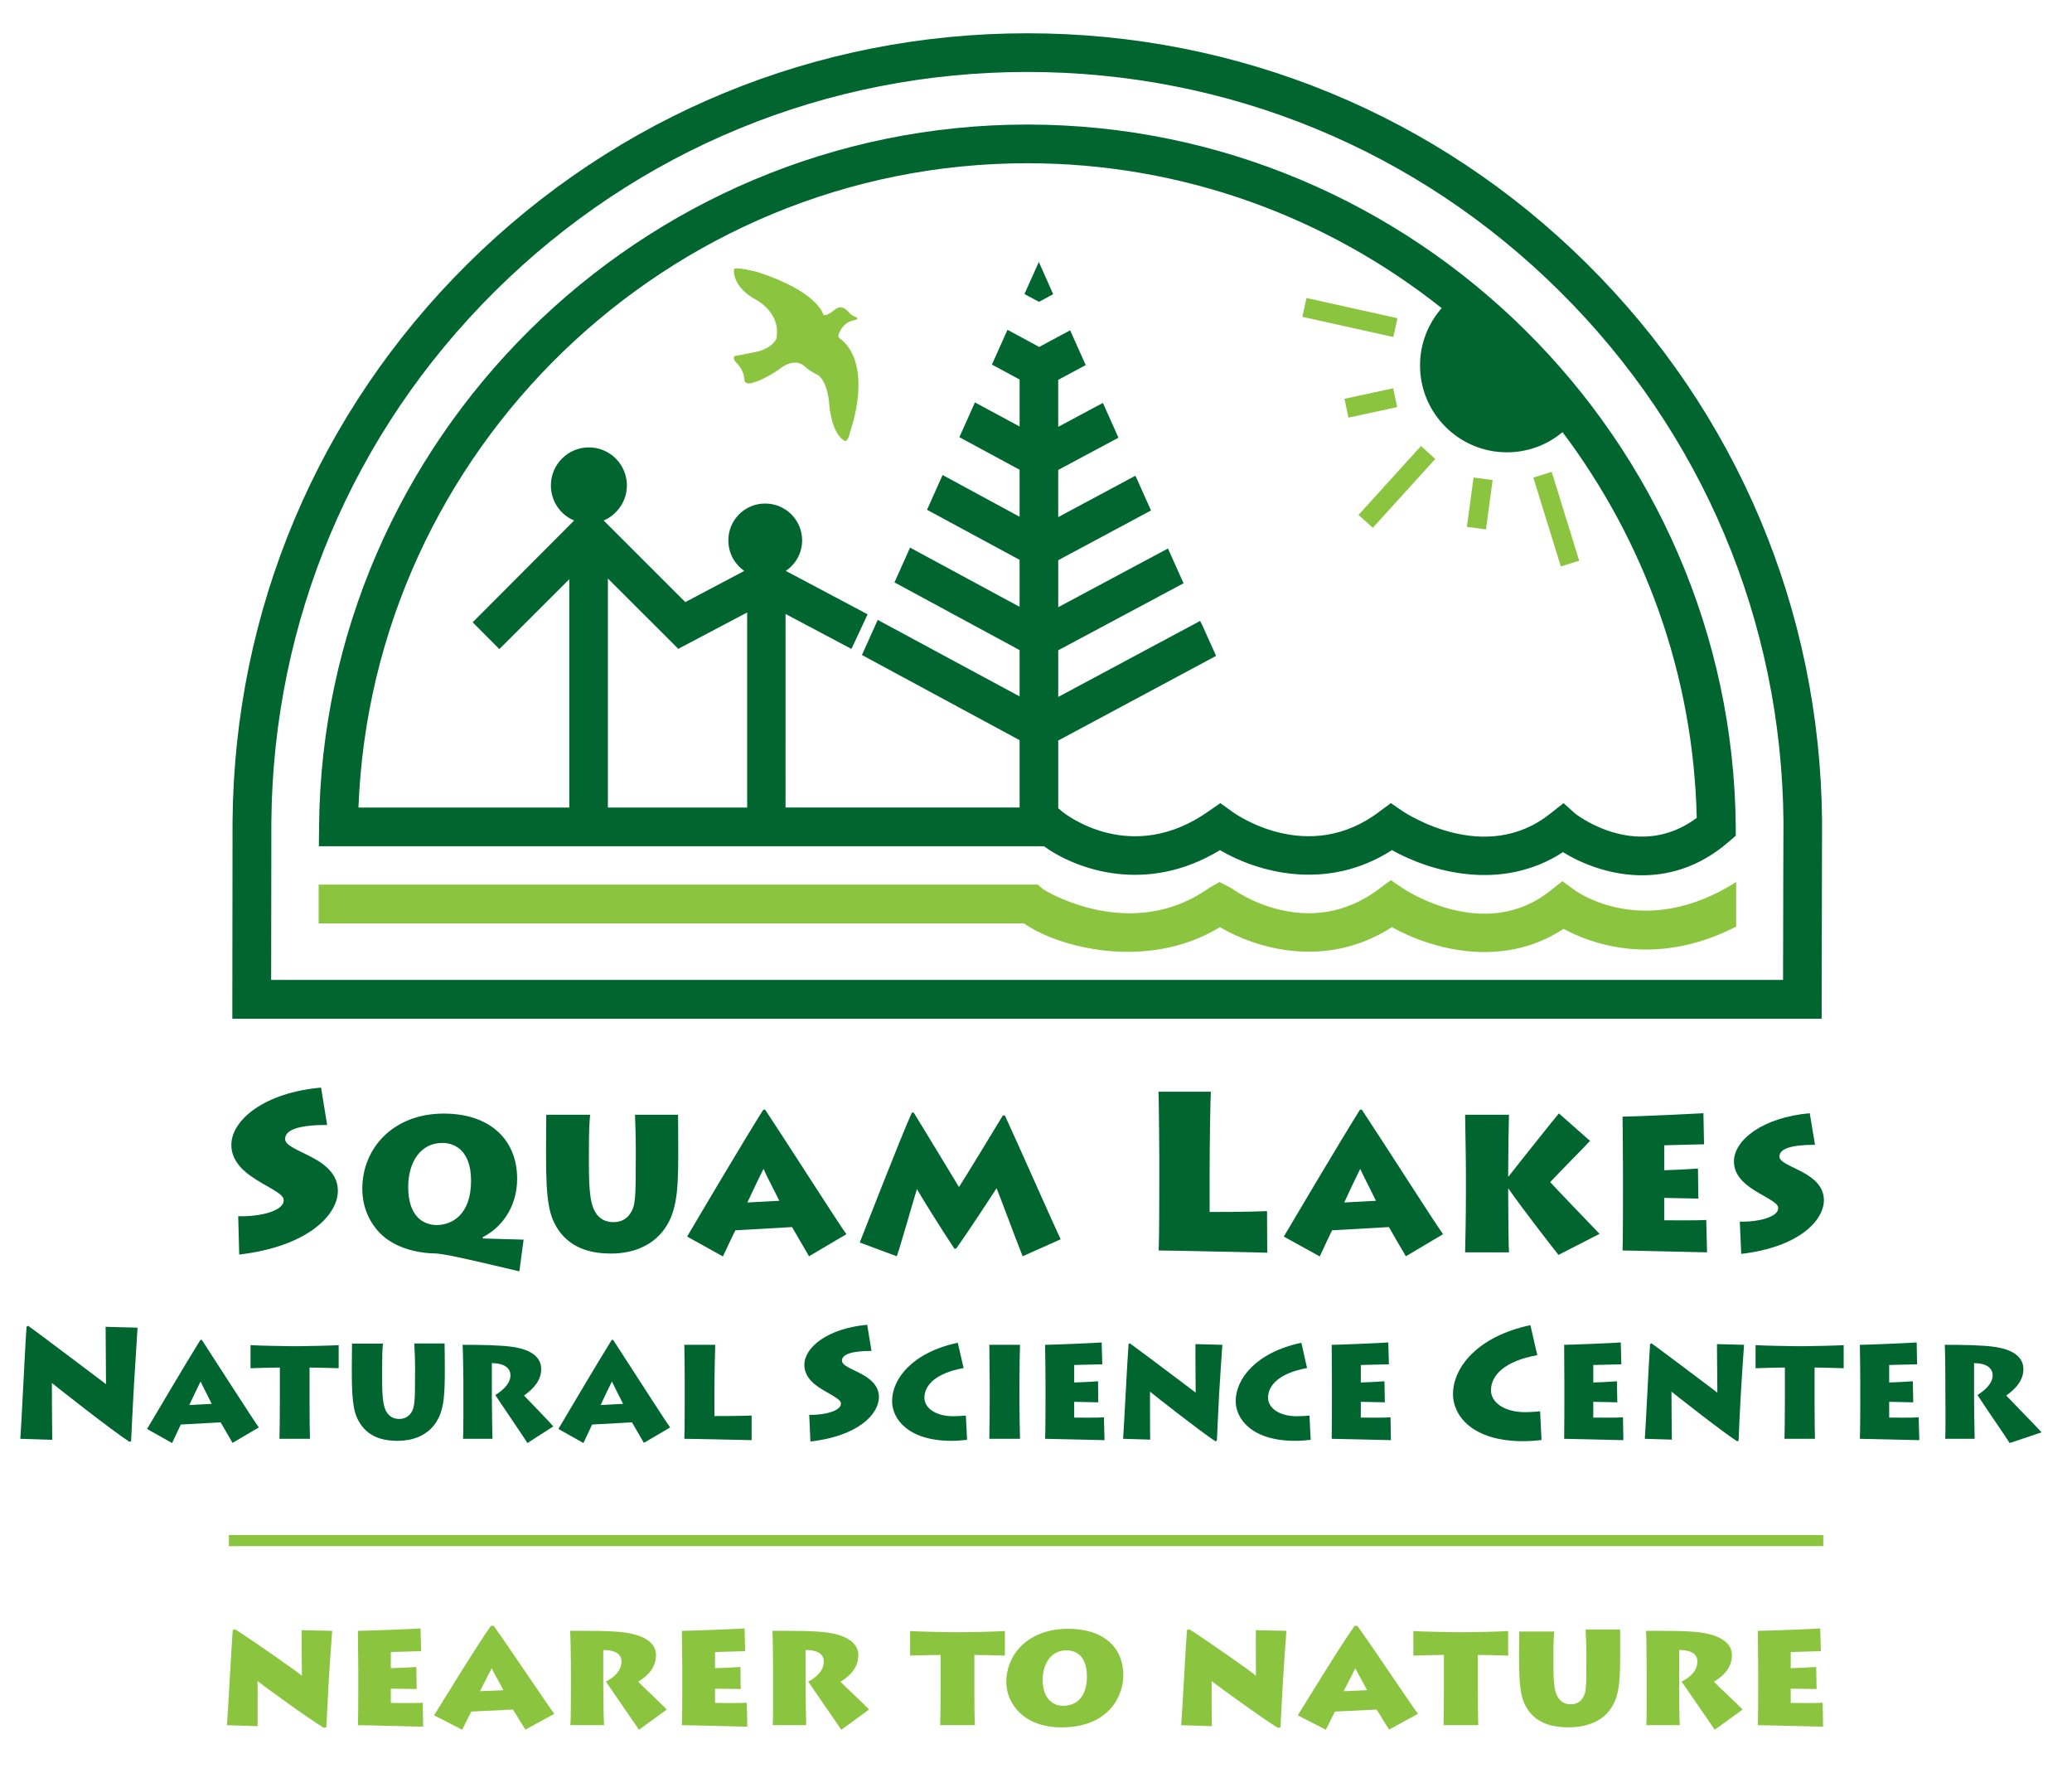 <?xml version="1.0" encoding="utf-8"?>
<!-- Generator: Adobe Illustrator 16.0.3, SVG Export Plug-In . SVG Version: 6.00 Build 0)  -->
<!DOCTYPE svg PUBLIC "-//W3C//DTD SVG 1.1//EN" "http://www.w3.org/Graphics/SVG/1.1/DTD/svg11.dtd">
<svg version="1.1" id="Layer_1" xmlns="http://www.w3.org/2000/svg" xmlns:xlink="http://www.w3.org/1999/xlink" x="0px" y="0px"
	 width="321.427px" height="275px" viewBox="0 0 321.427 275" style="enable-background:new 0 0 321.427 275;" xml:space="preserve"
	>
<g>
	<defs>
		<rect id="SVGID_1_" x="3.152" y="5.162" width="313.556" height="263.14"/>
	</defs>
	<clipPath id="SVGID_2_">
		<use xlink:href="#SVGID_1_"  style="overflow:visible;"/>
	</clipPath>
	<path style="clip-path:url(#SVGID_2_);fill:#8BC53F;" d="M35.196,267.593c0.157-1.447,0.691-12.027,0.91-14.763l0.375-0.105
		c3.104,2,9.878,6.736,10.348,7.21c0-1.104-0.062-6.184-0.03-7.077l4.734,0.104c-0.125,1.605-0.345,4.685-0.533,7.711
		c-0.156,2.974-0.313,5.894-0.375,7.235l-0.377,0.106c-2.258-1.342-9.406-6.526-10.285-7.265c0,1.08,0,6.396,0,7.001"/>
	<path style="clip-path:url(#SVGID_2_);fill:#8BC53F;" d="M65.644,267.829c-0.878,0-8.843-0.236-10.128-0.236
		c0.063-1.08,0.063-5.5,0.063-5.975v-2.736c0-0.341-0.063-5.315-0.063-5.921c1.379,0,8.779-0.289,9.72-0.367l0.095,3.524
		c-0.847,0-4.296,0.133-4.704,0.133v2.5c0.439,0,3.01-0.105,3.951-0.186l0.063,3.422c-0.596,0-3.513-0.053-4.014-0.053v2.211
		c0.564,0,3.919,0.052,4.954-0.027"/>
	<path style="clip-path:url(#SVGID_2_);fill:#8BC53F;" d="M67.337,266.066c0.658-1.026,6.552-10.71,8.81-13.868h0.439
		c2.697,3.736,8.467,12.447,9.407,13.631l-4.483,2.447c-0.659-1-1.756-2.869-1.945-3.105l-6.458,0.316
		c-0.125,0.21-0.91,1.842-1.411,2.814 M78.092,262.171c-0.596-1.183-1.411-2.552-1.818-3.394c-0.502,0.999-1.255,2.421-1.819,3.553
		L78.092,262.171z"/>
	<path style="clip-path:url(#SVGID_2_);fill:#8BC53F;" d="M93.581,261.302c0,0.765,0.063,5.975,0.126,6.291h-5.236
		c0.094-0.475,0.094-5.342,0.094-5.791v-3.341c0-0.632-0.063-5.104-0.125-5.5c3.104,0,6.208-0.026,8.309,0.237
		c3.261,0.421,5.018,1.657,5.018,3.525c0,1.737-1.004,3.053-2.76,4.132c0.659,0.71,3.857,3.657,4.421,4.315l-4.296,3.131
		c-0.533-0.763-4.547-6.577-5.142-7.473c1.129-0.553,2.414-1.578,2.414-3.104c0-0.974-0.627-1.764-2.822-1.79"/>
	<path style="clip-path:url(#SVGID_2_);fill:#8BC53F;" d="M115.938,267.829c-0.91,0-8.875-0.236-10.16-0.236
		c0.063-1.08,0.063-5.5,0.063-5.975v-2.736c0-0.341-0.063-5.315-0.063-5.921c1.411,0,8.78-0.289,9.722-0.367l0.093,3.524
		c-0.815,0-4.296,0.133-4.672,0.133v2.5c0.439,0,2.979-0.105,3.951-0.186l0.032,3.422c-0.564,0-3.512-0.053-3.982-0.053v2.211
		c0.533,0,3.889,0.052,4.922-0.027"/>
	<path style="clip-path:url(#SVGID_2_);fill:#8BC53F;" d="M124.968,261.302c0,0.765,0.063,5.975,0.094,6.291h-5.205
		c0.094-0.475,0.063-5.342,0.063-5.791v-3.341c0-0.632-0.031-5.104-0.095-5.5c3.104,0,6.178-0.026,8.31,0.237
		c3.229,0.421,5.016,1.657,5.016,3.525c0,1.737-1.003,3.053-2.758,4.132c0.658,0.71,3.855,3.657,4.42,4.315l-4.295,3.131
		c-0.533-0.763-4.547-6.577-5.143-7.473c1.129-0.553,2.415-1.578,2.415-3.104c0-0.974-0.628-1.764-2.822-1.79"/>
	<path style="clip-path:url(#SVGID_2_);fill:#8BC53F;" d="M145.852,267.593c0.031-0.527,0.062-3.447,0.062-5.685v-5.21
		c-0.908,0-4.076,0.078-4.734,0.105v-3.816c1.002,0.106,6.24,0.184,6.459,0.184h1.912c0.439,0,5.237-0.077,6.335-0.184v3.816
		c-0.439-0.027-4.515-0.105-4.735-0.105v5.525c0,2.132,0.031,4.973,0.095,5.369"/>
	<path style="clip-path:url(#SVGID_2_);fill:#8BC53F;" d="M156.104,260.882c0-3.975,3.073-8.236,9.625-8.236
		c5.268,0,8.529,2.711,8.529,7.237c0,3.104-2.194,8.052-9.595,8.052C158.737,267.935,156.104,264.172,156.104,260.882
		 M168.614,260.04c0-2.632-1.192-4.053-3.197-4.053c-2.385,0-3.67,2.105-3.67,4.578c0,2.711,1.443,4.027,3.136,4.027
		C167.141,264.593,168.614,263.066,168.614,260.04z"/>
	<path style="clip-path:url(#SVGID_2_);fill:#8BC53F;" d="M183.227,267.593c0.156-1.447,0.689-12.027,0.908-14.763l0.377-0.105
		c3.104,2,9.878,6.736,10.316,7.21c0-1.104-0.031-6.184,0-7.077l4.735,0.104c-0.127,1.605-0.346,4.685-0.534,7.711
		c-0.157,2.974-0.345,5.894-0.376,7.235l-0.408,0.106c-2.225-1.342-9.375-6.526-10.284-7.265c0,1.08,0,6.396,0.031,7.001"/>
	<path style="clip-path:url(#SVGID_2_);fill:#8BC53F;" d="M201.318,266.066c0.659-1.026,6.554-10.71,8.812-13.868h0.438
		c2.697,3.736,8.467,12.447,9.407,13.631l-4.484,2.447c-0.658-1-1.756-2.869-1.944-3.105l-6.459,0.316
		c-0.126,0.21-0.909,1.842-1.411,2.814 M212.073,262.171c-0.596-1.183-1.41-2.552-1.818-3.394c-0.502,0.999-1.254,2.421-1.818,3.553
		L212.073,262.171z"/>
	<path style="clip-path:url(#SVGID_2_);fill:#8BC53F;" d="M223.927,267.593c0.03-0.527,0.063-3.447,0.063-5.685v-5.21
		c-0.91,0-4.045,0.078-4.734,0.105v-3.816c1.004,0.106,6.239,0.184,6.49,0.184h1.912c0.407,0,5.236-0.077,6.304-0.184v3.816
		c-0.408-0.027-4.484-0.105-4.704-0.105v5.525c0,2.132,0.031,4.973,0.063,5.369"/>
	<path style="clip-path:url(#SVGID_2_);fill:#8BC53F;" d="M240.983,258.04c0,3.315,0.156,4.71,1.003,5.632
		c0.472,0.474,1.004,0.684,1.694,0.684c0.784,0,1.38-0.315,1.787-0.896c0.626-0.867,0.626-1.631,0.626-6.314v-0.763
		c0-1.447-0.093-2.869-0.125-3.632h5.362c0,0.474,0,2.025,0,3.656v0.976c0,3.946-0.251,6.341-1.912,8.235
		c-1.318,1.527-3.575,2.316-6.021,2.316c-1.818,0-4.608-0.264-6.27-2.58c-1.067-1.499-1.475-3.052-1.475-8.025v-1.131
		c0-0.947,0.031-2.658,0.031-3.132h5.424c-0.062,0.553-0.125,1.71-0.125,3.604"/>
	<path style="clip-path:url(#SVGID_2_);fill:#8BC53F;" d="M260.487,261.302c0,0.765,0.03,5.975,0.094,6.291h-5.205
		c0.094-0.475,0.062-5.342,0.062-5.791v-3.341c0-0.632-0.029-5.104-0.093-5.5c3.104,0,6.177-0.026,8.309,0.237
		c3.229,0.421,5.018,1.657,5.018,3.525c0,1.737-1.003,3.053-2.79,4.132c0.658,0.71,3.855,3.657,4.451,4.315l-4.326,3.131
		c-0.533-0.763-4.515-6.577-5.143-7.473c1.16-0.553,2.446-1.578,2.446-3.104c0-0.974-0.628-1.764-2.822-1.79"/>
	<path style="clip-path:url(#SVGID_2_);fill:#8BC53F;" d="M282.813,267.829c-0.879,0-8.843-0.236-10.128-0.236
		c0.063-1.08,0.063-5.5,0.063-5.975v-2.736c0-0.341-0.063-5.315-0.063-5.921c1.38,0,8.779-0.289,9.688-0.367l0.095,3.524
		c-0.816,0-4.265,0.133-4.672,0.133v2.5c0.438,0,2.979-0.105,3.95-0.186l0.063,3.422c-0.596,0-3.512-0.053-4.013-0.053v2.211
		c0.564,0,3.919,0.052,4.954-0.027"/>
	
		<line style="clip-path:url(#SVGID_2_);fill:none;stroke:#8BC53F;stroke-width:2.987;" x1="221.543" y1="70.185" x2="211.854" y2="80.869"/>
	
		<line style="clip-path:url(#SVGID_2_);fill:none;stroke:#8BC53F;stroke-width:2.987;" x1="216.464" y1="50.817" x2="202.354" y2="47.686"/>
	
		<line style="clip-path:url(#SVGID_2_);fill:none;stroke:#8BC53F;stroke-width:2.987;" x1="239.29" y1="73.632" x2="243.555" y2="87.419"/>
	
		<line style="clip-path:url(#SVGID_2_);fill:none;stroke:#8BC53F;stroke-width:2.987;" x1="230.071" y1="74.264" x2="229.037" y2="81.92"/>
	
		<line style="clip-path:url(#SVGID_2_);fill:none;stroke:#8BC53F;stroke-width:2.987;" x1="216.433" y1="61.686" x2="208.876" y2="63.317"/>
	<path style="clip-path:url(#SVGID_2_);fill-rule:evenodd;clip-rule:evenodd;fill:#8BC53F;" d="M113.868,41.817
		c0,0-0.408,2.316,2.948,4.422c0,0,4.389,1.92,3.637,6.236c0,0-0.502,1.605-3.418,2.158c0,0-2.038,0.421-2.979,0.579
		c-0.219,0.027-0.376,0.289,0.032,0.921c0,0,1.223,0.947,1.379,2.658c0,0-0.094,0.842,0.972,0.657c0,0,1.725-0.29,4.421-2.157
		c0,0,2.132-1.922,3.887-0.553c0,0,0.66,0.737,2.164,1.447c0,0,1.506,0.868,1.756,4.842c0,0,0.345,4.158,2.289,5.314
		c0,0,0.533,0.553,0.972-1.525c0,0,3.543-9.736-1.317-14.078c0,0-0.626-0.316-0.564-0.71c0,0,0.502-1.973,2.351-2.342
		c0,0,1.255-0.158,0.157-0.605c0,0-0.344-0.053-0.877-0.631c0,0-1.036-1.422-2.164-0.422c0,0-1.756,1.474-1.881,0.552
		c0,0-1.035-3.447-10.159-6.394C117.475,42.186,113.806,41.239,113.868,41.817"/>
	<path style="clip-path:url(#SVGID_2_);fill:#00652E;" d="M36.953,188.649c3.355,0.105,7.055-0.815,7.055-2.447
		c0-0.711-0.596-1.105-3.417-2.71c-2.163-1.265-4.703-3-4.703-5.896c0-3.894,5.173-8.131,13.921-8.895l0.942,5.79
		c-4.328,0-6.522,0.737-6.522,2.157c0,0.843,1.129,1.369,3.386,2.475c1.819,0.895,4.797,2.447,4.797,5.578
		c0,3.815-4.766,8.657-15.301,9.895"/>
	<path style="clip-path:url(#SVGID_2_);fill:#00652E;" d="M80.568,197.201c-3.261-0.763-7.055-1.685-10.348-2.368
		c-1.504-0.289-2.382-0.421-2.979-0.421c-0.94,0-5.141-0.264-7.933-2.789c-1.88-1.737-3.104-4.237-3.104-7.237
		c0-6.314,4.829-11.657,12.636-11.657c7.055,0,11.383,3.948,11.383,10.104c0,4.448-2.478,7.633-5.332,9.053v0.211
		c2.071,0.079,3.889,0.105,6.335,0.184 M67.745,190.017c2.319,0,5.33-1.552,5.33-6.867c0-4.605-2.446-5.869-4.452-5.869
		c-3.387,0-5.299,2.975-5.299,6.842C63.323,188.913,65.895,190.017,67.745,190.017z"/>
	<path style="clip-path:url(#SVGID_2_);fill:#00652E;" d="M91.355,180.438c0,4.658,0.25,6.764,1.349,8.079
		c0.689,0.789,1.568,1.052,2.477,1.052c1.035,0,1.975-0.394,2.603-1.367c0.815-1.211,0.847-2.422,0.847-9.052v-1.132
		c0-2-0.095-4.026-0.125-5.105h6.679c0,0.631,0.03,2.868,0.03,5.185v1.342c0,5.604-0.313,9.052-2.54,11.709
		c-1.787,2.158-4.609,3.29-7.87,3.29c-2.383,0-5.958-0.422-8.183-3.658c-1.413-2.131-1.914-4.314-1.914-11.394v-1.579
		c0-1.368,0.032-3.789,0.032-4.895h6.804c-0.125,1.211-0.188,2.868-0.188,5.525"/>
	<path style="clip-path:url(#SVGID_2_);fill:#00652E;" d="M106.595,191.808c0.876-1.5,8.967-15.211,11.82-19.684h0.282
		c3.512,5.289,11.383,17.656,12.605,19.314l-5.8,3.422c-0.847-1.422-2.32-4.027-2.633-4.527l-8.78,0.5
		c-0.25,0.422-1.286,2.685-1.945,4.053 M120.893,186.254c-0.816-1.683-1.945-3.763-2.446-4.946
		c-0.721,1.395-1.725,3.553-2.508,5.211L120.893,186.254z"/>
	<path style="clip-path:url(#SVGID_2_);fill:#00652E;" d="M133.372,192.728c0.47-1.158,6.397-16.446,8.09-20.156h0.282
		c1.787,2.895,6.114,10.053,7.023,11.551c1.128-1.735,5.268-8.578,6.804-11.104h0.314c2.006,4.342,7.868,17.604,8.653,19.209
		l-5.896,2.633c-0.941-2.344-3.7-9.764-4.044-10.553c-0.345,0.526-4.076,6.288-6.271,9.367h-0.282
		c-2.257-3.394-5.33-8.367-5.801-9.236c-0.501,1.527-2.603,9.053-3.135,10.422"/>
	<path style="clip-path:url(#SVGID_2_);fill:#00652E;" d="M187.836,169.335c-0.063,0.789-0.188,7.945-0.188,12.314v6.342
		c0.846,0,6.113,0,8.904-0.131l0.032,6.447c-0.848,0-14.079-0.343-16.84-0.343c0.095-1.843,0.095-9.263,0.095-10.104v-4.605
		c0-0.553-0.063-9.264-0.125-9.92"/>
	<path style="clip-path:url(#SVGID_2_);fill:#00652E;" d="M199.155,191.808c0.877-1.5,8.999-15.211,11.82-19.684h0.283
		c3.511,5.289,11.383,17.656,12.604,19.314l-5.77,3.422c-0.846-1.422-2.353-4.027-2.634-4.527l-8.811,0.5
		c-0.22,0.422-1.285,2.685-1.913,4.053 M213.454,186.254c-0.816-1.683-1.914-3.763-2.446-4.946
		c-0.689,1.395-1.725,3.553-2.479,5.211L213.454,186.254z"/>
	<path style="clip-path:url(#SVGID_2_);fill:#00652E;" d="M227.281,194.255c0.031-0.843,0.126-5.79,0.126-9.133v-3.078
		c0-2.553-0.126-8.447-0.126-9.131h6.805c-0.032,0.474-0.125,6.289-0.125,8.842v0.736h0.062c1.693-2.184,7.117-8.973,7.808-9.789
		l4.829,4.264c-1.098,1.184-4.609,4.709-6.177,6.395c1.035,1.158,6.458,6.762,7.65,8.024l-6.365,3.264
		c-0.502-0.604-5.863-7.499-7.745-10.263h-0.062v0.5c0,2.264,0.062,8.816,0.125,9.369"/>
	<path style="clip-path:url(#SVGID_2_);fill:#00652E;" d="M264.813,194.255c-1.035,0-11.601-0.29-13.106-0.29
		c0.063-1.552,0.063-7.815,0.063-8.474v-3.92c0-0.475-0.031-7.527-0.063-8.368c1.631,0,11.445-0.448,12.542-0.526l0.096,4.815
		c-1.067,0-5.677,0.157-6.178,0.157v3.869c0.564,0,3.95-0.158,5.235-0.264l0.063,4.658c-0.784,0-4.671-0.105-5.299-0.105v3.473
		c0.753,0,5.174,0.053,6.521-0.053"/>
	<path style="clip-path:url(#SVGID_2_);fill:#00652E;" d="M269.894,189.49c2.854,0.079,5.958-0.71,5.958-2.078
		c0-0.579-0.502-0.946-2.885-2.29c-1.819-1.051-3.982-2.498-3.982-4.973c0-3.263,4.358-6.815,11.759-7.473l0.814,4.895
		c-3.669,0-5.518,0.604-5.518,1.815c0,0.684,0.939,1.132,2.853,2.052c1.537,0.764,4.045,2.08,4.045,4.711
		c0,3.211-3.951,7.314-12.823,8.342"/>
	<path style="clip-path:url(#SVGID_2_);fill:#00652E;" d="M3.152,223.174c0.156-1.736,0.72-14.158,0.972-17.395l0.251-0.131
		c3.449,2.525,11.226,8.421,12.072,9.051c0-1.342-0.063-7.841-0.063-8.894l4.954,0.133c-0.125,1.895-0.344,5.5-0.564,9.052
		c-0.188,3.525-0.376,6.974-0.439,8.552l-0.251,0.104c-2.915-1.895-11.664-8.814-12.04-9.131c0,1,0.031,8.025,0.063,8.816"/>
	<path style="clip-path:url(#SVGID_2_);fill:#00652E;" d="M22.812,221.647c0.626-1.053,6.302-10.657,8.277-13.814h0.22
		c2.446,3.736,7.965,12.394,8.842,13.578l-4.076,2.394c-0.596-1-1.63-2.842-1.85-3.183l-6.177,0.341
		c-0.157,0.289-0.878,1.895-1.349,2.869 M32.845,217.752c-0.564-1.183-1.349-2.631-1.725-3.473c-0.501,1-1.222,2.5-1.755,3.658
		L32.845,217.752z"/>
	<path style="clip-path:url(#SVGID_2_);fill:#00652E;" d="M43.35,223.174c0.032-0.553,0.062-3.447,0.062-5.685v-5.368
		c-0.972,0-3.887,0.079-4.546,0.106v-3.579c0.941,0.078,5.801,0.157,6.02,0.157h1.787c0.377,0,4.861-0.079,5.864-0.157v3.579
		c-0.375-0.027-4.171-0.106-4.515-0.106v5.685c0,2.132,0.032,4.947,0.062,5.368"/>
	<path style="clip-path:url(#SVGID_2_);fill:#00652E;" d="M59.278,213.674c0,3.264,0.157,4.764,0.941,5.684
		c0.471,0.553,1.097,0.736,1.725,0.736c0.721,0,1.379-0.288,1.85-0.973c0.533-0.842,0.595-1.684,0.595-6.341v-0.79
		c0-1.421-0.094-2.843-0.125-3.604h4.704c0,0.473,0.032,2.024,0.032,3.63v0.948c0,3.946-0.22,6.368-1.787,8.235
		c-1.255,1.527-3.262,2.29-5.52,2.29c-1.693,0-4.201-0.29-5.738-2.554c-1.003-1.498-1.379-3.024-1.379-7.998v-1.105
		c0-0.946,0.031-2.657,0.031-3.421h4.798c-0.095,0.816-0.126,1.999-0.126,3.868"/>
	<path style="clip-path:url(#SVGID_2_);fill:#00652E;" d="M76.304,216.885c0,0.789,0.063,5.973,0.095,6.289H71.82
		c0.094-0.5,0.063-7,0.063-7.422v-1.683c0-0.632-0.063-5.078-0.126-5.474c2.822,0,5.675,0.053,7.525,0.289
		c3.042,0.395,4.672,1.579,4.672,3.474c0,1.685-1.065,2.974-2.665,4.105c0.628,0.683,4.014,4.131,4.546,4.788l-4.013,2.58
		c-0.47-0.79-4.421-6.553-4.985-7.447c0.909-0.553,2.351-1.658,2.351-3.052c0-0.948-0.69-1.87-2.885-1.895"/>
	<path style="clip-path:url(#SVGID_2_);fill:#00652E;" d="M86.621,221.647c0.626-1.053,6.302-10.657,8.277-13.814h0.22
		c2.445,3.736,7.964,12.394,8.842,13.578l-4.076,2.394c-0.596-1-1.631-2.842-1.85-3.183l-6.177,0.341
		c-0.157,0.289-0.878,1.895-1.349,2.869 M96.655,217.752c-0.565-1.183-1.349-2.631-1.725-3.473c-0.502,1-1.223,2.5-1.756,3.658
		L96.655,217.752z"/>
	<path style="clip-path:url(#SVGID_2_);fill:#00652E;" d="M110.953,208.596c-0.032,0.473-0.125,4.709-0.125,7.289v3.762
		c0.501,0,4.108,0,5.77-0.078v3.815c-0.471,0-8.78-0.21-10.441-0.21c0.062-1.105,0.062-5.475,0.062-5.975v-2.736
		c0-0.316-0.032-5.472-0.062-5.867"/>
	<path style="clip-path:url(#SVGID_2_);fill:#00652E;" d="M125.533,219.463c2.351,0.054,4.922-0.605,4.922-1.736
		c0-0.474-0.408-0.764-2.383-1.895c-1.536-0.869-3.292-2.079-3.292-4.133c0-2.708,3.606-5.656,9.751-6.209l0.66,4.054
		c-3.042,0-4.579,0.524-4.579,1.499c0,0.605,0.785,0.973,2.353,1.737c1.284,0.63,3.386,1.735,3.386,3.894
		c0,2.684-3.231,6.079-10.63,6.92"/>
	<path style="clip-path:url(#SVGID_2_);fill:#00652E;" d="M150.021,223.332c-0.722,0.078-1.443,0.157-2.415,0.157
		c-6.741,0-9.219-3.42-9.219-6.157c0-3.422,3.104-7.552,10.19-9.053l0.91,3.921c-4.358,0.79-6.083,2.685-6.083,4.605
		c0,1.579,1.725,2.868,4.452,2.868c0.816,0,1.474-0.053,1.976-0.105"/>
	<path style="clip-path:url(#SVGID_2_);fill:#00652E;" d="M158.142,216.963c0,2.053,0.063,5.737,0.095,6.211h-4.765
		c0.031-0.922,0.062-5.711,0.062-6.236v-2.211c0-0.368-0.062-5.631-0.062-6.131h4.765c-0.032,0.368-0.095,3.709-0.095,6.156"/>
	<path style="clip-path:url(#SVGID_2_);fill:#00652E;" d="M171.343,223.384c-0.752,0-8.152-0.21-9.219-0.21
		c0.063-1.105,0.063-5.475,0.063-5.947v-2.764c0-0.316-0.03-5.262-0.063-5.867c1.16,0,8.027-0.29,8.779-0.369l0.094,3.396
		c-0.753,0-3.982,0.104-4.358,0.104v2.711c0.439,0,2.791-0.105,3.701-0.185l0.031,3.263c-0.534,0-3.261-0.078-3.732-0.078v2.447
		c0.534,0,3.638,0.053,4.609-0.053"/>
	<path style="clip-path:url(#SVGID_2_);fill:#00652E;" d="M174.227,223.174c0.125-1.474,0.628-11.974,0.847-14.684l0.188-0.132
		c2.917,2.132,9.501,7.105,10.223,7.658c0-1.132-0.063-6.632-0.031-7.526l4.17,0.105c-0.125,1.604-0.313,4.657-0.502,7.657
		c-0.157,2.974-0.282,5.895-0.345,7.21l-0.22,0.105c-2.446-1.604-9.877-7.447-10.159-7.711c0,0.843,0,6.764,0.031,7.448"/>
	<path style="clip-path:url(#SVGID_2_);fill:#00652E;" d="M203.325,223.332c-0.722,0.078-1.442,0.157-2.414,0.157
		c-6.741,0-9.219-3.42-9.219-6.157c0-3.422,3.104-7.552,10.19-9.053l0.879,3.921c-4.328,0.79-6.052,2.685-6.052,4.605
		c0,1.579,1.724,2.868,4.452,2.868c0.815,0,1.474-0.053,1.976-0.105"/>
	<path style="clip-path:url(#SVGID_2_);fill:#00652E;" d="M215.773,223.384c-0.721,0-8.12-0.21-9.188-0.21
		c0.032-1.105,0.032-5.475,0.032-5.947v-2.764c0-0.316-0.032-5.262-0.032-5.867c1.13,0,8.027-0.29,8.78-0.369l0.094,3.396
		c-0.753,0-3.982,0.104-4.358,0.104v2.711c0.407,0,2.76-0.105,3.668-0.185l0.063,3.263c-0.532,0-3.261-0.078-3.731-0.078v2.447
		c0.533,0,3.638,0.053,4.609-0.053"/>
	<path style="clip-path:url(#SVGID_2_);fill:#00652E;" d="M239.133,223.357c-0.846,0.105-1.724,0.185-2.853,0.185
		c-7.964,0-10.88-4.025-10.88-7.289c0-4.025,3.637-8.92,12.009-10.71l1.066,4.657c-5.111,0.922-7.181,3.157-7.181,5.447
		c0,1.868,2.038,3.394,5.269,3.394c0.972,0,1.755-0.077,2.352-0.131"/>
	<path style="clip-path:url(#SVGID_2_);fill:#00652E;" d="M251.833,223.384c-0.722,0-8.122-0.21-9.187-0.21
		c0.03-1.105,0.03-5.475,0.03-5.947v-2.764c0-0.316-0.03-5.262-0.03-5.867c1.128,0,8.025-0.29,8.779-0.369l0.094,3.396
		c-0.753,0-3.982,0.104-4.358,0.104v2.711c0.407,0,2.759-0.105,3.669-0.185l0.062,3.263c-0.533,0-3.261-0.078-3.73-0.078v2.447
		c0.532,0,3.637,0.053,4.608-0.053"/>
	<path style="clip-path:url(#SVGID_2_);fill:#00652E;" d="M255.156,223.174c0.125-1.474,0.628-11.974,0.816-14.684l0.219-0.132
		c2.915,2.132,9.501,7.105,10.222,7.658c0-1.132-0.063-6.632-0.063-7.526l4.202,0.105c-0.125,1.604-0.313,4.657-0.501,7.657
		c-0.157,2.974-0.314,5.895-0.345,7.21l-0.22,0.105c-2.478-1.604-9.878-7.447-10.191-7.711c0,0.843,0.032,6.764,0.063,7.448"/>
	<path style="clip-path:url(#SVGID_2_);fill:#00652E;" d="M276.823,223.174c0.031-0.553,0.063-3.447,0.063-5.685v-5.368
		c-0.972,0-3.889,0.079-4.547,0.106v-3.579c0.941,0.078,5.801,0.157,6.021,0.157h1.787c0.407,0,4.86-0.079,5.864-0.157v3.579
		c-0.378-0.027-4.171-0.106-4.518-0.106v5.685c0,2.132,0.032,4.947,0.063,5.368"/>
	<path style="clip-path:url(#SVGID_2_);fill:#00652E;" d="M297.738,223.384c-0.754,0-8.154-0.21-9.219-0.21
		c0.062-1.105,0.062-5.475,0.062-5.947v-2.764c0-0.316-0.03-5.262-0.062-5.867c1.16,0,8.025-0.29,8.812-0.369l0.062,3.396
		c-0.752,0-3.982,0.104-4.327,0.104v2.711c0.408,0,2.759-0.105,3.669-0.185l0.063,3.263c-0.564,0-3.292-0.078-3.731-0.078v2.447
		c0.533,0,3.605,0.053,4.577-0.053"/>
	<path style="clip-path:url(#SVGID_2_);fill:#00652E;" d="M306.235,216.885c0,0.789,0.062,5.973,0.093,6.289h-4.578
		c0.096-0.5,0.032-7,0.032-7.422v-1.683c0-0.632-0.032-5.078-0.094-5.474c2.821,0,5.676,0.053,7.494,0.289
		c3.042,0.395,4.703,1.579,4.703,3.474c0,1.685-1.067,2.974-2.664,4.105c0.625,0.683,4.953,5.077,5.486,5.71l-4.954,1.658
		c-0.472-0.79-4.453-6.553-4.986-7.447c0.879-0.553,2.353-1.658,2.353-3.052c0-0.948-0.69-1.87-2.885-1.895"/>
	<path style="clip-path:url(#SVGID_2_);fill:#00652E;" d="M158.925,45.608l2.258,1.209l2.196-1.184l-2.227-5 M269.267,128.233
		c-0.534-60.048-49.824-108.914-109.902-108.914c-60.044,0-109.368,48.866-109.869,108.914l-0.031,3.027h112.471
		c5.079,3.658,15.96,7.525,27.312,0.605c5.77,3.395,16.523,6.525,26.683,0c6.021,3.368,16.995,6.525,26.528,0.315
		c5.737,3.527,16.366,6.553,25.773-1.657l1.035-0.896V128.233z M115.907,125.26H94.302V89.736l10.912,10.894v0.026l0.032,0.027
		l0.094-0.105L115.907,95V125.26z M244.369,126.208l-1.818-1.631l-2.007,1.579c-10.159,8.183-22.48-0.026-23.015-0.369l-1.756-1.209
		c-0.032,0-1.755,1.289-1.755,1.289c-11.132,8.473-22.483,0.342-22.952-0.027l-1.757-1.262l-1.787,1.236
		c-12.041,8.525-22.232,0.474-22.672,0.131l-0.688-0.578v-10.5l24.489-13.131l-2.133-4.736l-0.345-0.685l-22.012,11.789v-7.236
		l19.44-10.394l-2.415-5.395l-17.025,9.105v-7.289l14.392-7.711l-2.413-5.395l-11.979,6.421v-7.316l9.344-5l-2.414-5.395l-6.93,3.71
		v-7.289l4.264-2.289l-2.414-5.395l-4.797,2.579l-4.922-2.658l-2.415,5.395l4.295,2.316v7.289l-6.929-3.737l-2.415,5.394
		l9.343,5.053v7.289l-11.946-6.474l-2.414,5.394l14.36,7.763v7.289l-16.994-9.184l-2.414,5.395l19.408,10.5v7.184l-22.011-11.869
		l-2.446,5.447l24.458,13.21v10.447h-36.31V95.236l10.222,5.42l2.508-5.368l-12.698-6.737c1.536-1.026,2.54-2.763,2.54-4.736
		c0-3.158-2.571-5.71-5.739-5.71c-3.166,0-5.707,2.552-5.707,5.71c0,1.974,0.973,3.71,2.478,4.736l-9.156,4.842L93.644,80.736
		c2.1-0.895,3.606-3,3.606-5.447c0-3.236-2.635-5.894-5.896-5.894s-5.895,2.658-5.895,5.894c0,2.474,1.473,4.553,3.605,5.447
		l-1.881,1.895l-13.86,13.894l4.139,4.158l10.85-10.842v35.419H55.609c2.102-55.366,48.006-99.941,103.755-99.941
		c24.238,0,46.564,8.42,64.28,22.472c-2.07,2.368-3.356,5.473-3.356,8.895c0,7.447,6.053,13.473,13.483,13.473
		c3.293,0,6.304-1.184,8.623-3.131c12.605,16.762,20.319,37.445,20.819,59.839C254.404,133.418,245.311,126.944,244.369,126.208z"/>
	<path style="clip-path:url(#SVGID_2_);fill:#00652E;" d="M246.189,40.923c-23.234-23.051-54.059-35.761-86.825-35.761
		c-32.734,0-63.557,12.71-86.823,35.761c-23.234,23.025-36.185,53.734-36.467,86.443c0,0.025-0.032,27.654-0.032,27.654v3h246.551
		v-3l0.062-27.628C282.373,94.657,269.424,63.948,246.189,40.923 M276.604,151.996H42.064l0.032-24.605
		c0.282-31.077,12.573-60.285,34.679-82.205c22.105-21.947,51.455-34.024,82.589-34.024c31.168,0,60.484,12.078,82.591,34.024
		c22.106,21.92,34.429,51.128,34.712,82.232C276.667,127.391,276.604,144.864,276.604,151.996z"/>
	<path style="clip-path:url(#SVGID_2_);fill:#8BC53F;" d="M244.244,138.049l-1.881-1.369l-1.819,1.447
		c-10.159,8.158-22.48-0.053-23.015-0.395l-1.756-1.21c-0.032,0-1.755,1.291-1.755,1.291c-11.132,8.473-22.483,0.342-22.952-0.027
		l-0.409-0.211l-1.473-0.762l-1.662,0.947c-12.041,8.526-25.305,0.473-25.743,0.131l-0.815-0.684c-0.031,0-1.097,0-1.097,0H49.433
		v6.025h109.431c5.079,3.631,19.032,7.5,30.384,0.58c5.77,3.395,16.523,6.525,26.683,0c6.021,3.367,17.09,6.551,26.621,0.262
		c4.077,2.211,14.11,6.131,26.777-0.342v-6.92C255.125,145.838,244.684,138.366,244.244,138.049"/>
	
		<line style="clip-path:url(#SVGID_2_);fill:none;stroke:#8BC53F;stroke-width:1.724;" x1="35.51" y1="238.963" x2="282.843" y2="238.963"/>
</g>
<g>
</g>
<g>
</g>
<g>
</g>
<g>
</g>
<g>
</g>
<g>
</g>
</svg>
